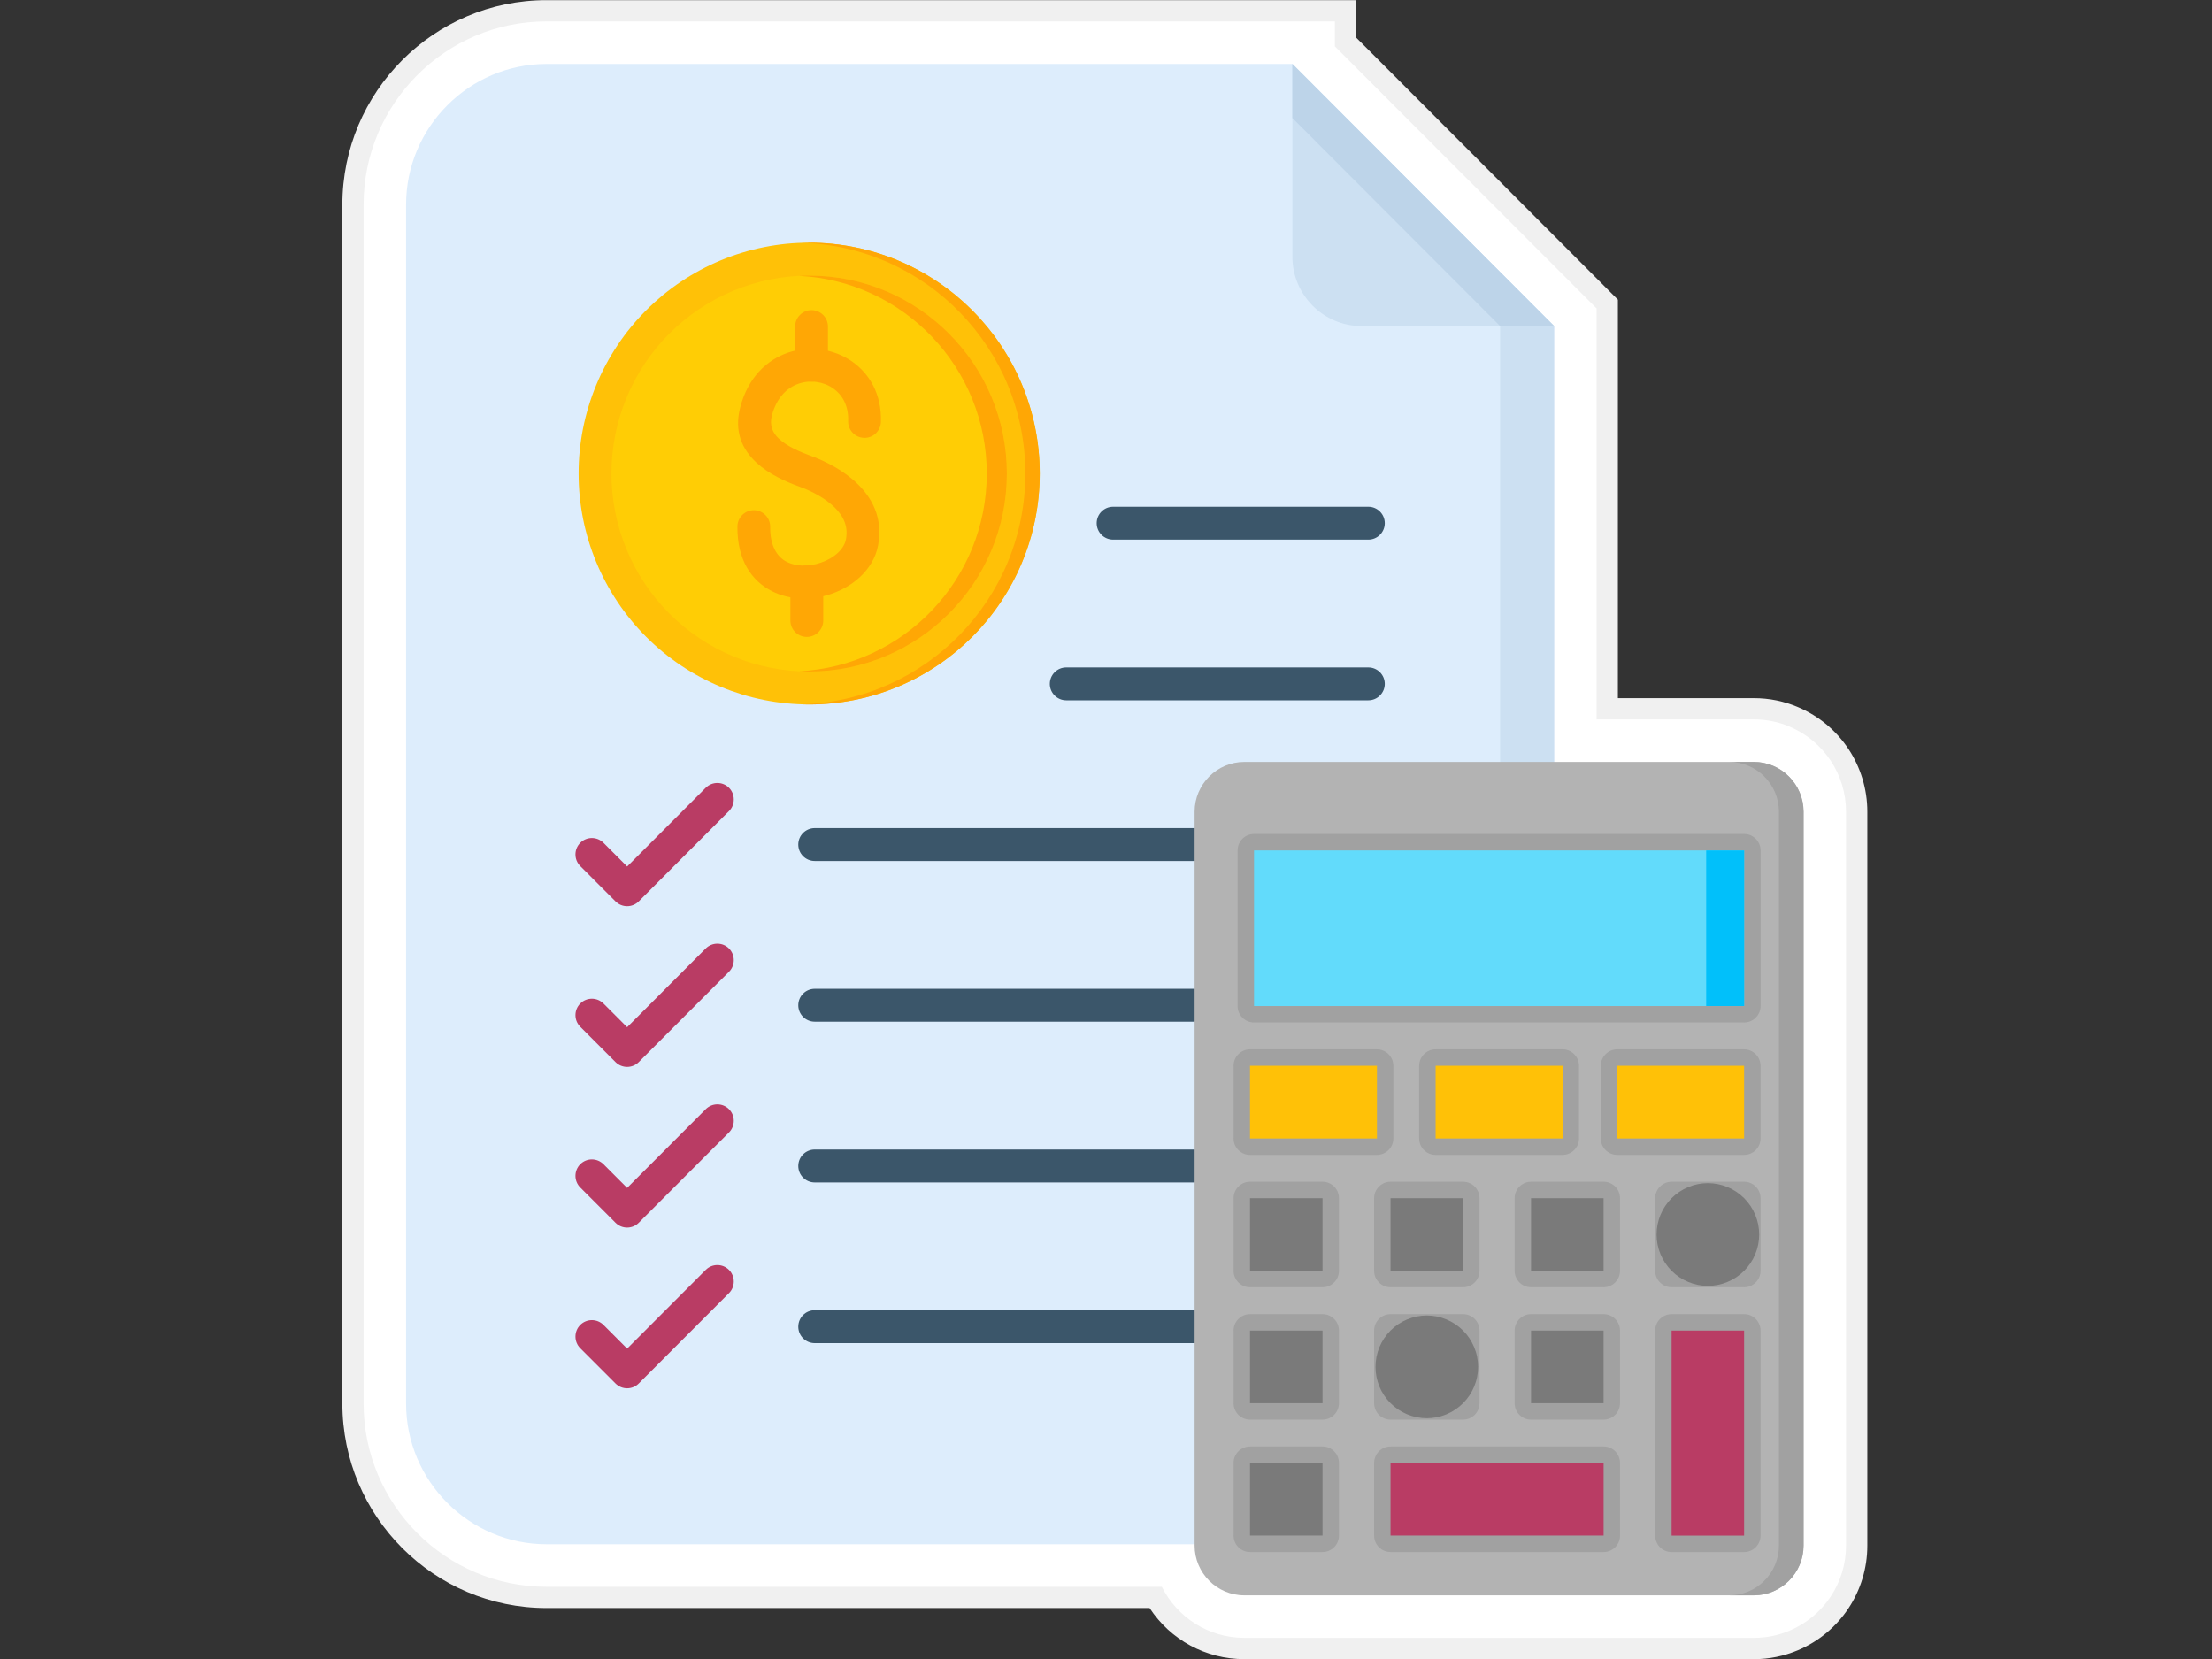 <svg xmlns="http://www.w3.org/2000/svg" xmlns:xlink="http://www.w3.org/1999/xlink" width="400" zoomAndPan="magnify" viewBox="0 0 300 225" height="300" preserveAspectRatio="xMidYMid meet" version="1.0"><rect x="0" y="0" width="300" height="225" fill="#333333" stroke="none"/><defs><clipPath id="c8c68a26e1"><path d="M 46.359 0 L 253.359 0 L 253.359 225 L 46.359 225 Z M 46.359 0 " clip-rule="nonzero"/></clipPath></defs><g clip-path="url(#c8c68a26e1)"><path fill="#f0f0f0" d="M 168.754 225.02 C 163.516 225.02 158.742 222.402 155.91 218.09 L 74.125 218.09 C 58.859 218.09 46.434 205.648 46.434 190.359 L 46.434 27.75 C 46.434 12.461 58.859 0.02 74.125 0.02 L 183.918 0.02 L 183.922 5.09 L 219.422 40.641 L 219.422 94.688 L 237.875 94.688 C 239.949 94.688 241.965 95.098 243.871 95.91 C 249.57 98.332 253.254 103.898 253.254 110.086 L 253.254 209.625 C 253.254 215.812 249.57 221.379 243.867 223.805 C 241.961 224.609 239.945 225.023 237.875 225.023 Z M 168.754 225.02 " fill-opacity="1" fill-rule="evenodd"/></g><path fill="#ffffff" d="M 242.738 98.559 C 241.191 97.898 239.555 97.566 237.871 97.566 L 216.539 97.566 L 216.539 41.832 L 181.043 6.289 L 181.039 2.902 L 74.125 2.902 C 60.441 2.902 49.312 14.047 49.312 27.75 L 49.312 190.359 C 49.312 204.062 60.441 215.207 74.125 215.207 L 157.57 215.207 C 159.625 219.312 163.863 222.133 168.754 222.133 L 237.871 222.133 C 239.555 222.133 241.191 221.805 242.738 221.145 C 247.371 219.172 250.367 214.648 250.367 209.621 L 250.367 110.082 C 250.367 105.055 247.371 100.527 242.738 98.559 Z M 242.738 98.559 " fill-opacity="1" fill-rule="evenodd"/><path fill="#ddedfc" d="M 210.777 44.223 L 210.777 190.359 C 210.777 200.852 202.203 209.438 191.727 209.438 L 74.125 209.438 C 63.648 209.438 55.074 200.855 55.074 190.359 L 55.074 27.75 C 55.074 17.258 63.645 8.672 74.125 8.672 L 175.277 8.672 Z M 210.777 44.223 " fill-opacity="1" fill-rule="evenodd"/><path fill="#cce0f2" d="M 175.277 8.672 L 210.777 44.223 L 184.652 44.223 C 179.496 44.223 175.281 39.996 175.281 34.836 L 175.281 8.672 Z M 175.277 8.672 " fill-opacity="1" fill-rule="evenodd"/><path fill="#bdd4e9" d="M 210.777 44.223 L 175.277 8.672 L 175.277 16.008 L 203.449 44.223 Z M 210.777 44.223 " fill-opacity="1" fill-rule="evenodd"/><path fill="#cce0f2" d="M 210.777 74.125 L 210.777 44.223 L 203.449 44.223 L 203.449 190.355 C 203.449 200.848 194.875 209.434 184.398 209.434 L 191.727 209.434 C 202.203 209.434 210.777 200.852 210.777 190.355 Z M 210.777 74.125 " fill-opacity="1" fill-rule="evenodd"/><path fill="#3b566a" d="M 185.578 68.727 C 186.809 68.727 187.809 69.727 187.809 70.957 C 187.809 72.188 186.809 73.188 185.578 73.188 L 150.965 73.188 C 149.734 73.188 148.734 72.188 148.734 70.957 C 148.734 69.727 149.734 68.727 150.965 68.727 Z M 185.578 68.727 " fill-opacity="1" fill-rule="evenodd"/><path fill="#3b566a" d="M 185.578 90.52 C 186.809 90.52 187.809 91.52 187.809 92.75 C 187.809 93.98 186.809 94.98 185.578 94.98 L 144.605 94.98 C 143.379 94.98 142.379 93.98 142.379 92.75 C 142.379 91.52 143.379 90.52 144.605 90.52 Z M 185.578 90.52 " fill-opacity="1" fill-rule="evenodd"/><path fill="#3b566a" d="M 162.016 112.312 C 163.246 112.312 164.242 113.312 164.242 114.543 C 164.242 115.773 163.246 116.773 162.016 116.773 L 110.496 116.773 C 109.266 116.773 108.266 115.773 108.266 114.543 C 108.266 113.312 109.266 112.312 110.496 112.312 Z M 162.016 112.312 " fill-opacity="1" fill-rule="evenodd"/><path fill="#3b566a" d="M 162.016 134.105 C 163.246 134.105 164.242 135.105 164.242 136.336 C 164.242 137.566 163.246 138.566 162.016 138.566 L 110.496 138.566 C 109.266 138.566 108.266 137.566 108.266 136.336 C 108.266 135.105 109.266 134.105 110.496 134.105 Z M 162.016 134.105 " fill-opacity="1" fill-rule="evenodd"/><path fill="#3b566a" d="M 162.016 155.902 C 163.246 155.902 164.242 156.902 164.242 158.133 C 164.242 159.367 163.246 160.367 162.016 160.367 L 110.496 160.367 C 109.266 160.367 108.266 159.367 108.266 158.133 C 108.266 156.902 109.266 155.902 110.496 155.902 Z M 162.016 155.902 " fill-opacity="1" fill-rule="evenodd"/><path fill="#3b566a" d="M 162.016 177.695 C 163.246 177.695 164.242 178.695 164.242 179.93 C 164.242 181.16 163.246 182.16 162.016 182.16 L 110.496 182.16 C 109.266 182.16 108.266 181.16 108.266 179.93 C 108.266 178.695 109.266 177.695 110.496 177.695 Z M 162.016 177.695 " fill-opacity="1" fill-rule="evenodd"/><path fill="#b93c64" d="M 95.715 106.84 C 96.586 105.973 97.996 105.973 98.867 106.84 C 99.734 107.711 99.734 109.125 98.867 109.996 L 86.629 122.25 C 85.758 123.121 84.348 123.121 83.477 122.25 L 78.695 117.461 C 77.828 116.59 77.828 115.18 78.695 114.309 C 79.566 113.438 80.977 113.438 81.848 114.309 L 85.055 117.52 Z M 95.715 106.84 " fill-opacity="1" fill-rule="evenodd"/><path fill="#b93c64" d="M 95.715 150.43 C 96.586 149.559 97.996 149.559 98.867 150.43 C 99.734 151.297 99.734 152.711 98.867 153.582 L 86.629 165.836 C 85.758 166.707 84.348 166.707 83.477 165.836 L 78.695 161.047 C 77.828 160.18 77.828 158.766 78.695 157.895 C 79.566 157.023 80.977 157.023 81.848 157.895 L 85.055 161.105 Z M 95.715 150.43 " fill-opacity="1" fill-rule="evenodd"/><path fill="#b93c64" d="M 95.715 172.227 C 96.586 171.355 97.996 171.355 98.867 172.227 C 99.734 173.098 99.734 174.508 98.867 175.379 L 86.629 187.633 C 85.758 188.504 84.348 188.504 83.477 187.633 L 78.695 182.848 C 77.828 181.977 77.828 180.562 78.695 179.691 C 79.566 178.82 80.977 178.82 81.848 179.691 L 85.055 182.902 Z M 95.715 172.227 " fill-opacity="1" fill-rule="evenodd"/><path fill="#b93c64" d="M 95.715 128.633 C 96.586 127.766 97.996 127.766 98.867 128.633 C 99.734 129.504 99.734 130.918 98.867 131.789 L 86.629 144.043 C 85.758 144.914 84.348 144.914 83.477 144.043 L 78.695 139.254 C 77.828 138.383 77.828 136.973 78.695 136.102 C 79.566 135.23 80.977 135.23 81.848 136.102 L 85.055 139.312 Z M 95.715 128.633 " fill-opacity="1" fill-rule="evenodd"/><path fill="#ffc107" d="M 141.012 64.227 C 141.012 65.25 140.961 66.273 140.859 67.297 C 140.762 68.316 140.609 69.328 140.41 70.336 C 140.211 71.34 139.961 72.336 139.664 73.316 C 139.367 74.297 139.023 75.262 138.629 76.207 C 138.238 77.156 137.801 78.082 137.32 78.988 C 136.836 79.891 136.309 80.77 135.742 81.621 C 135.172 82.477 134.562 83.297 133.914 84.09 C 133.262 84.883 132.578 85.641 131.852 86.367 C 131.129 87.094 130.371 87.781 129.578 88.43 C 128.785 89.082 127.965 89.691 127.113 90.262 C 126.262 90.832 125.383 91.359 124.48 91.84 C 123.578 92.324 122.652 92.762 121.707 93.156 C 120.762 93.547 119.797 93.891 118.816 94.191 C 117.84 94.488 116.848 94.738 115.84 94.938 C 114.836 95.137 113.824 95.289 112.805 95.387 C 111.785 95.488 110.766 95.539 109.742 95.539 C 108.715 95.539 107.695 95.488 106.676 95.387 C 105.656 95.289 104.645 95.137 103.641 94.938 C 102.637 94.738 101.645 94.488 100.664 94.191 C 99.684 93.891 98.719 93.547 97.773 93.156 C 96.828 92.762 95.902 92.324 95 91.84 C 94.098 91.359 93.219 90.832 92.367 90.262 C 91.516 89.691 90.695 89.082 89.902 88.43 C 89.113 87.781 88.355 87.094 87.629 86.367 C 86.906 85.641 86.219 84.883 85.57 84.09 C 84.918 83.297 84.309 82.477 83.742 81.621 C 83.172 80.77 82.645 79.891 82.164 78.988 C 81.68 78.082 81.242 77.156 80.852 76.207 C 80.461 75.262 80.113 74.297 79.816 73.316 C 79.52 72.336 79.27 71.34 79.07 70.336 C 78.871 69.328 78.723 68.316 78.621 67.297 C 78.52 66.273 78.473 65.25 78.473 64.227 C 78.473 63.199 78.52 62.176 78.621 61.156 C 78.723 60.137 78.871 59.121 79.07 58.117 C 79.27 57.113 79.52 56.117 79.816 55.137 C 80.113 54.156 80.461 53.191 80.852 52.242 C 81.242 51.297 81.68 50.371 82.164 49.465 C 82.645 48.562 83.172 47.684 83.742 46.828 C 84.309 45.977 84.918 45.152 85.57 44.363 C 86.219 43.57 86.906 42.809 87.629 42.086 C 88.355 41.359 89.113 40.672 89.902 40.02 C 90.695 39.371 91.516 38.762 92.367 38.191 C 93.219 37.621 94.098 37.094 95 36.609 C 95.902 36.129 96.828 35.688 97.773 35.297 C 98.719 34.906 99.684 34.559 100.664 34.262 C 101.645 33.965 102.637 33.715 103.641 33.516 C 104.645 33.316 105.656 33.164 106.676 33.062 C 107.695 32.965 108.715 32.914 109.742 32.914 C 110.766 32.914 111.785 32.965 112.805 33.062 C 113.824 33.164 114.836 33.316 115.84 33.516 C 116.848 33.715 117.84 33.965 118.816 34.262 C 119.797 34.559 120.762 34.906 121.707 35.297 C 122.652 35.688 123.578 36.129 124.48 36.609 C 125.383 37.094 126.262 37.621 127.113 38.191 C 127.965 38.762 128.785 39.371 129.578 40.02 C 130.371 40.672 131.129 41.359 131.852 42.086 C 132.578 42.809 133.262 43.57 133.914 44.363 C 134.562 45.152 135.172 45.977 135.742 46.828 C 136.309 47.684 136.836 48.562 137.32 49.465 C 137.801 50.371 138.238 51.297 138.629 52.242 C 139.023 53.191 139.367 54.156 139.664 55.137 C 139.961 56.117 140.211 57.113 140.41 58.117 C 140.609 59.121 140.762 60.137 140.859 61.156 C 140.961 62.176 141.012 63.199 141.012 64.227 Z M 141.012 64.227 " fill-opacity="1" fill-rule="nonzero"/><path fill="#ffcd05" d="M 136.555 64.227 C 136.555 65.105 136.512 65.984 136.426 66.859 C 136.34 67.734 136.211 68.602 136.039 69.465 C 135.867 70.328 135.656 71.18 135.402 72.02 C 135.145 72.863 134.852 73.688 134.516 74.5 C 134.18 75.312 133.805 76.109 133.391 76.883 C 132.977 77.66 132.523 78.414 132.035 79.145 C 131.547 79.875 131.027 80.582 130.469 81.262 C 129.91 81.941 129.324 82.59 128.703 83.211 C 128.082 83.836 127.43 84.426 126.75 84.98 C 126.074 85.539 125.367 86.062 124.637 86.551 C 123.906 87.039 123.156 87.492 122.383 87.906 C 121.605 88.32 120.812 88.695 120.004 89.031 C 119.191 89.371 118.363 89.664 117.523 89.922 C 116.684 90.176 115.832 90.391 114.973 90.562 C 114.109 90.734 113.242 90.863 112.367 90.949 C 111.496 91.035 110.617 91.078 109.742 91.078 C 108.863 91.078 107.988 91.035 107.113 90.949 C 106.238 90.863 105.371 90.734 104.508 90.562 C 103.648 90.391 102.797 90.176 101.957 89.922 C 101.117 89.664 100.289 89.371 99.48 89.031 C 98.668 88.695 97.875 88.32 97.102 87.906 C 96.324 87.492 95.574 87.039 94.844 86.551 C 94.113 86.062 93.41 85.539 92.73 84.98 C 92.051 84.426 91.402 83.836 90.781 83.211 C 90.16 82.59 89.57 81.941 89.012 81.262 C 88.457 80.582 87.934 79.875 87.445 79.145 C 86.957 78.414 86.508 77.66 86.094 76.883 C 85.68 76.109 85.305 75.312 84.969 74.5 C 84.633 73.688 84.336 72.863 84.082 72.02 C 83.824 71.18 83.613 70.328 83.441 69.465 C 83.27 68.602 83.141 67.734 83.055 66.859 C 82.969 65.984 82.926 65.105 82.926 64.227 C 82.926 63.348 82.969 62.469 83.055 61.594 C 83.141 60.719 83.27 59.852 83.441 58.988 C 83.613 58.125 83.824 57.273 84.082 56.43 C 84.336 55.59 84.633 54.762 84.969 53.949 C 85.305 53.137 85.68 52.344 86.094 51.57 C 86.508 50.793 86.957 50.039 87.445 49.309 C 87.934 48.578 88.457 47.871 89.012 47.191 C 89.57 46.512 90.16 45.859 90.781 45.238 C 91.402 44.617 92.051 44.027 92.73 43.469 C 93.41 42.91 94.113 42.391 94.844 41.898 C 95.574 41.41 96.324 40.961 97.102 40.547 C 97.875 40.133 98.668 39.754 99.48 39.418 C 100.289 39.082 101.117 38.785 101.957 38.531 C 102.797 38.277 103.648 38.062 104.508 37.891 C 105.371 37.719 106.238 37.59 107.113 37.504 C 107.988 37.418 108.863 37.375 109.742 37.375 C 110.617 37.375 111.496 37.418 112.367 37.504 C 113.242 37.59 114.109 37.719 114.973 37.891 C 115.832 38.062 116.684 38.277 117.523 38.531 C 118.363 38.785 119.191 39.082 120.004 39.418 C 120.812 39.754 121.605 40.133 122.383 40.547 C 123.156 40.961 123.906 41.41 124.637 41.898 C 125.367 42.391 126.074 42.91 126.75 43.469 C 127.43 44.027 128.082 44.617 128.703 45.238 C 129.324 45.859 129.91 46.512 130.469 47.191 C 131.027 47.871 131.547 48.578 132.035 49.309 C 132.523 50.039 132.977 50.793 133.391 51.57 C 133.805 52.344 134.18 53.137 134.516 53.949 C 134.852 54.762 135.145 55.59 135.402 56.43 C 135.656 57.273 135.867 58.125 136.039 58.988 C 136.211 59.852 136.34 60.719 136.426 61.594 C 136.512 62.469 136.555 63.348 136.555 64.227 Z M 136.555 64.227 " fill-opacity="1" fill-rule="nonzero"/><path fill="#ffa705" d="M 109.742 91.078 C 124.551 91.078 136.555 79.059 136.555 64.227 C 136.555 49.395 124.551 37.375 109.742 37.375 C 109.285 37.375 108.828 37.383 108.379 37.41 C 122.555 38.121 133.828 49.855 133.828 64.227 C 133.828 78.598 122.551 90.332 108.379 91.043 C 108.832 91.062 109.285 91.078 109.742 91.078 Z M 109.742 91.078 " fill-opacity="1" fill-rule="evenodd"/><path fill="#ffa705" d="M 109.742 95.539 C 127.012 95.539 141.012 81.52 141.012 64.227 C 141.012 46.934 127.012 32.914 109.742 32.914 C 109.414 32.914 109.086 32.918 108.766 32.93 C 125.586 33.441 139.062 47.258 139.062 64.227 C 139.062 81.191 125.586 95.008 108.766 95.523 C 109.094 95.535 109.414 95.539 109.742 95.539 Z M 109.742 95.539 " fill-opacity="1" fill-rule="evenodd"/><path fill="#ffa705" d="M 107.836 44.293 C 107.836 43.062 108.832 42.062 110.062 42.062 C 111.293 42.062 112.289 43.062 112.289 44.293 L 112.289 49.523 C 112.289 50.754 111.293 51.754 110.062 51.754 C 108.832 51.754 107.836 50.754 107.836 49.523 Z M 107.836 44.293 " fill-opacity="1" fill-rule="evenodd"/><path fill="#ffa705" d="M 107.195 78.922 C 107.195 77.691 108.195 76.691 109.426 76.691 C 110.652 76.691 111.652 77.691 111.652 78.922 L 111.652 84.152 C 111.652 85.383 110.652 86.383 109.426 86.383 C 108.195 86.383 107.195 85.383 107.195 84.152 Z M 107.195 78.922 " fill-opacity="1" fill-rule="evenodd"/><path fill="#ffa705" d="M 119.469 57.242 C 119.426 58.465 118.398 59.43 117.172 59.383 C 115.949 59.34 114.988 58.312 115.031 57.086 C 115.105 55.047 114.25 53.543 113.004 52.68 C 112.34 52.211 111.566 51.918 110.762 51.805 C 109.953 51.688 109.105 51.758 108.309 52.035 C 106.723 52.578 105.305 53.965 104.684 56.348 C 104.328 57.707 104.801 58.715 105.621 59.484 C 106.734 60.527 108.457 61.277 110.043 61.855 C 111.145 62.254 113.535 63.254 115.566 64.961 C 117.836 66.871 119.668 69.609 119.18 73.359 L 119.18 73.367 C 118.824 76.797 116.074 79.398 112.77 80.535 C 111.492 80.973 110.117 81.191 108.746 81.16 C 107.332 81.125 105.938 80.812 104.695 80.18 C 101.957 78.789 99.969 75.996 100.012 71.402 C 100.023 70.18 101.027 69.188 102.25 69.195 C 103.477 69.207 104.465 70.211 104.453 71.438 C 104.43 74.039 105.387 75.535 106.703 76.203 C 107.352 76.527 108.09 76.691 108.855 76.711 C 109.672 76.73 110.523 76.59 111.328 76.312 C 113.125 75.695 114.605 74.441 114.77 72.91 C 114.773 72.867 114.773 72.828 114.781 72.785 C 115.027 70.918 113.988 69.445 112.711 68.379 C 111.199 67.105 109.375 66.352 108.531 66.043 C 106.508 65.309 104.258 64.297 102.598 62.75 C 100.641 60.93 99.539 58.516 100.395 55.234 C 101.441 51.215 103.984 48.812 106.891 47.82 C 108.348 47.32 109.895 47.191 111.379 47.398 C 112.875 47.609 114.316 48.16 115.551 49.02 C 117.949 50.691 119.602 53.504 119.469 57.242 Z M 119.469 57.242 " fill-opacity="1" fill-rule="evenodd"/><path fill="#b3b3b3" d="M 168.754 103.336 L 237.871 103.336 C 241.574 103.336 244.605 106.371 244.605 110.082 L 244.605 209.621 C 244.605 213.332 241.574 216.367 237.871 216.367 L 168.754 216.367 C 165.047 216.367 162.016 213.332 162.016 209.621 L 162.016 110.082 C 162.016 106.375 165.047 103.336 168.754 103.336 Z M 168.754 103.336 " fill-opacity="1" fill-rule="evenodd"/><path fill="#a1a1a1" d="M 244.605 209.621 L 244.605 110.082 C 244.605 106.371 241.574 103.336 237.871 103.336 L 234.527 103.336 C 238.234 103.336 241.266 106.371 241.266 110.082 L 241.266 209.621 C 241.266 213.332 238.234 216.367 234.527 216.367 L 237.871 216.367 C 241.574 216.367 244.605 213.332 244.605 209.621 Z M 244.605 209.621 " fill-opacity="1" fill-rule="evenodd"/><path fill="#a1a1a1" d="M 231.398 113.109 L 236.551 113.109 C 237.777 113.109 238.777 114.109 238.777 115.34 L 238.777 136.441 C 238.777 137.672 237.777 138.672 236.551 138.672 L 170.074 138.672 C 168.844 138.672 167.844 137.672 167.844 136.441 L 167.844 115.34 C 167.844 114.109 168.844 113.109 170.074 113.109 Z M 226.707 160.27 C 229.984 160.27 233.266 160.27 236.543 160.27 C 237.773 160.27 238.773 161.27 238.773 162.5 C 238.773 165.785 238.773 169.066 238.773 172.352 C 238.773 173.582 237.773 174.582 236.543 174.582 C 233.266 174.582 229.984 174.582 226.707 174.582 C 225.477 174.582 224.48 173.582 224.48 172.352 C 224.48 169.066 224.48 165.785 224.48 162.5 C 224.48 161.273 225.484 160.27 226.707 160.27 Z M 226.707 178.227 C 229.984 178.227 233.266 178.227 236.543 178.227 C 237.773 178.227 238.773 179.227 238.773 180.457 C 238.773 189.727 238.773 198.996 238.773 208.266 C 238.773 209.496 237.773 210.496 236.543 210.496 C 233.266 210.496 229.984 210.496 226.707 210.496 C 225.477 210.496 224.48 209.496 224.48 208.266 C 224.48 198.996 224.48 189.727 224.48 180.457 C 224.48 179.227 225.484 178.227 226.707 178.227 Z M 207.645 160.27 C 210.926 160.27 214.203 160.27 217.484 160.27 C 218.715 160.27 219.711 161.27 219.711 162.5 C 219.711 165.785 219.711 169.066 219.711 172.352 C 219.711 173.582 218.715 174.582 217.484 174.582 C 214.203 174.582 210.926 174.582 207.645 174.582 C 206.418 174.582 205.418 173.582 205.418 172.352 C 205.418 169.066 205.418 165.785 205.418 162.5 C 205.418 161.273 206.422 160.27 207.645 160.27 Z M 207.645 178.227 C 210.926 178.227 214.203 178.227 217.484 178.227 C 218.715 178.227 219.711 179.227 219.711 180.457 C 219.711 183.742 219.711 187.023 219.711 190.309 C 219.711 191.539 218.715 192.539 217.484 192.539 C 214.203 192.539 210.926 192.539 207.645 192.539 C 206.418 192.539 205.418 191.539 205.418 190.309 C 205.418 187.023 205.418 183.742 205.418 180.457 C 205.418 179.227 206.422 178.227 207.645 178.227 Z M 188.59 196.18 C 198.223 196.18 207.859 196.18 217.488 196.18 C 218.719 196.18 219.715 197.18 219.715 198.41 C 219.715 201.691 219.715 204.977 219.715 208.258 C 219.715 209.492 218.719 210.492 217.488 210.492 C 207.859 210.492 198.223 210.492 188.59 210.492 C 187.359 210.492 186.363 209.492 186.363 208.258 C 186.363 204.977 186.363 201.691 186.363 198.41 C 186.363 197.184 187.359 196.18 188.59 196.18 Z M 188.59 160.27 C 191.871 160.27 195.148 160.27 198.43 160.27 C 199.656 160.27 200.656 161.27 200.656 162.5 C 200.656 165.785 200.656 169.066 200.656 172.352 C 200.656 173.582 199.656 174.582 198.43 174.582 C 195.148 174.582 191.871 174.582 188.59 174.582 C 187.359 174.582 186.363 173.582 186.363 172.352 C 186.363 169.066 186.363 165.785 186.363 162.5 C 186.363 161.273 187.359 160.27 188.59 160.27 Z M 188.59 178.227 C 191.871 178.227 195.148 178.227 198.43 178.227 C 199.656 178.227 200.656 179.227 200.656 180.457 C 200.656 183.742 200.656 187.023 200.656 190.309 C 200.656 191.539 199.656 192.539 198.43 192.539 C 195.148 192.539 191.871 192.539 188.59 192.539 C 187.359 192.539 186.363 191.539 186.363 190.309 C 186.363 187.023 186.363 183.742 186.363 180.457 C 186.363 179.227 187.359 178.227 188.59 178.227 Z M 169.531 142.316 C 175.266 142.316 181.008 142.316 186.746 142.316 C 187.977 142.316 188.973 143.316 188.973 144.547 C 188.973 147.832 188.973 151.117 188.973 154.398 C 188.973 155.629 187.977 156.629 186.746 156.629 C 181.008 156.629 175.266 156.629 169.531 156.629 C 168.301 156.629 167.301 155.629 167.301 154.398 C 167.301 151.117 167.301 147.832 167.301 144.547 C 167.301 143.316 168.301 142.316 169.531 142.316 Z M 169.531 160.27 C 172.809 160.27 176.09 160.27 179.367 160.27 C 180.598 160.27 181.594 161.27 181.594 162.5 C 181.594 165.785 181.594 169.066 181.594 172.352 C 181.594 173.582 180.598 174.582 179.367 174.582 C 176.09 174.582 172.809 174.582 169.531 174.582 C 168.301 174.582 167.301 173.582 167.301 172.352 C 167.301 169.066 167.301 165.785 167.301 162.5 C 167.301 161.273 168.301 160.27 169.531 160.27 Z M 169.531 178.227 C 172.809 178.227 176.09 178.227 179.367 178.227 C 180.598 178.227 181.594 179.227 181.594 180.457 C 181.594 183.742 181.594 187.023 181.594 190.309 C 181.594 191.539 180.598 192.539 179.367 192.539 C 176.09 192.539 172.809 192.539 169.531 192.539 C 168.301 192.539 167.301 191.539 167.301 190.309 C 167.301 187.023 167.301 183.742 167.301 180.457 C 167.301 179.227 168.301 178.227 169.531 178.227 Z M 169.531 196.18 C 172.809 196.18 176.09 196.18 179.367 196.18 C 180.598 196.18 181.594 197.18 181.594 198.41 C 181.594 201.691 181.594 204.977 181.594 208.258 C 181.594 209.492 180.598 210.492 179.367 210.492 C 176.09 210.492 172.809 210.492 169.531 210.492 C 168.301 210.492 167.301 209.492 167.301 208.258 C 167.301 204.977 167.301 201.691 167.301 198.41 C 167.301 197.184 168.301 196.18 169.531 196.18 Z M 219.328 142.316 C 225.066 142.316 230.809 142.316 236.543 142.316 C 237.773 142.316 238.773 143.316 238.773 144.547 C 238.773 147.832 238.773 151.117 238.773 154.398 C 238.773 155.629 237.773 156.629 236.543 156.629 C 230.809 156.629 225.066 156.629 219.328 156.629 C 218.098 156.629 217.102 155.629 217.102 154.398 C 217.102 151.117 217.102 147.832 217.102 144.547 C 217.102 143.316 218.102 142.316 219.328 142.316 Z M 194.703 142.316 C 200.441 142.316 206.184 142.316 211.918 142.316 C 213.148 142.316 214.148 143.316 214.148 144.547 C 214.148 147.832 214.148 151.117 214.148 154.398 C 214.148 155.629 213.148 156.629 211.918 156.629 C 206.184 156.629 200.441 156.629 194.703 156.629 C 193.473 156.629 192.473 155.629 192.473 154.398 C 192.473 151.117 192.473 147.832 192.473 144.547 C 192.473 143.316 193.473 142.316 194.703 142.316 Z M 194.703 142.316 " fill-opacity="1" fill-rule="evenodd"/><path fill="#62dbfb" d="M 170.074 115.34 L 236.543 115.34 L 236.543 136.441 L 170.074 136.441 Z M 170.074 115.34 " fill-opacity="1" fill-rule="evenodd"/><path fill="#7a7a7a" d="M 238.586 167.43 C 238.586 167.887 238.539 168.34 238.453 168.785 C 238.363 169.234 238.23 169.672 238.055 170.094 C 237.879 170.516 237.668 170.918 237.414 171.297 C 237.16 171.68 236.871 172.031 236.547 172.355 C 236.223 172.676 235.871 172.965 235.492 173.219 C 235.113 173.473 234.711 173.688 234.289 173.863 C 233.867 174.039 233.434 174.172 232.984 174.262 C 232.539 174.352 232.086 174.395 231.629 174.395 C 231.172 174.395 230.719 174.352 230.27 174.262 C 229.824 174.172 229.387 174.039 228.965 173.863 C 228.543 173.688 228.145 173.473 227.762 173.219 C 227.383 172.965 227.031 172.676 226.707 172.355 C 226.387 172.031 226.098 171.68 225.844 171.297 C 225.59 170.918 225.375 170.516 225.199 170.094 C 225.027 169.672 224.895 169.234 224.805 168.785 C 224.715 168.34 224.672 167.887 224.672 167.43 C 224.672 166.969 224.715 166.516 224.805 166.07 C 224.895 165.621 225.027 165.184 225.199 164.762 C 225.375 164.34 225.59 163.938 225.844 163.559 C 226.098 163.176 226.387 162.824 226.707 162.5 C 227.031 162.18 227.383 161.891 227.762 161.637 C 228.145 161.383 228.543 161.168 228.965 160.992 C 229.387 160.816 229.824 160.684 230.27 160.594 C 230.719 160.508 231.172 160.461 231.629 160.461 C 232.086 160.461 232.539 160.508 232.984 160.594 C 233.434 160.684 233.867 160.816 234.289 160.992 C 234.711 161.168 235.113 161.383 235.492 161.637 C 235.871 161.891 236.223 162.18 236.547 162.5 C 236.871 162.824 237.16 163.176 237.414 163.559 C 237.668 163.938 237.879 164.34 238.055 164.762 C 238.23 165.184 238.363 165.621 238.453 166.07 C 238.539 166.516 238.586 166.969 238.586 167.43 Z M 238.586 167.43 " fill-opacity="1" fill-rule="nonzero"/><path fill="#b93c64" d="M 226.707 180.457 C 229.984 180.457 233.266 180.457 236.543 180.457 C 236.543 189.727 236.543 198.996 236.543 208.266 C 233.266 208.266 229.984 208.266 226.707 208.266 C 226.707 198.996 226.707 189.727 226.707 180.457 Z M 226.707 180.457 " fill-opacity="1" fill-rule="evenodd"/><path fill="#7a7a7a" d="M 207.645 162.5 C 210.926 162.5 214.203 162.5 217.484 162.5 C 217.484 165.785 217.484 169.066 217.484 172.352 C 214.203 172.352 210.926 172.352 207.645 172.352 C 207.645 169.066 207.645 165.785 207.645 162.5 Z M 207.645 162.5 " fill-opacity="1" fill-rule="evenodd"/><path fill="#7a7a7a" d="M 207.645 180.457 C 210.926 180.457 214.203 180.457 217.484 180.457 C 217.484 183.742 217.484 187.023 217.484 190.309 C 214.203 190.309 210.926 190.309 207.645 190.309 C 207.645 187.023 207.645 183.742 207.645 180.457 Z M 207.645 180.457 " fill-opacity="1" fill-rule="evenodd"/><path fill="#b93c64" d="M 188.59 198.41 C 198.223 198.41 207.859 198.41 217.488 198.41 C 217.488 201.691 217.488 204.977 217.488 208.258 C 207.859 208.258 198.223 208.258 188.59 208.258 C 188.59 204.977 188.59 201.691 188.59 198.41 Z M 188.59 198.41 " fill-opacity="1" fill-rule="evenodd"/><path fill="#7a7a7a" d="M 188.59 162.5 C 191.871 162.5 195.148 162.5 198.43 162.5 C 198.43 165.785 198.43 169.066 198.43 172.352 C 195.148 172.352 191.871 172.352 188.59 172.352 C 188.59 169.066 188.59 165.785 188.59 162.5 Z M 188.59 162.5 " fill-opacity="1" fill-rule="evenodd"/><path fill="#7a7a7a" d="M 200.465 185.379 C 200.465 185.836 200.418 186.289 200.328 186.738 C 200.242 187.188 200.109 187.625 199.934 188.047 C 199.758 188.469 199.547 188.871 199.293 189.25 C 199.039 189.629 198.75 189.98 198.426 190.305 C 198.102 190.629 197.75 190.918 197.371 191.172 C 196.992 191.426 196.59 191.641 196.168 191.816 C 195.746 191.992 195.312 192.125 194.863 192.211 C 194.414 192.301 193.965 192.348 193.508 192.348 C 193.051 192.348 192.598 192.301 192.148 192.211 C 191.703 192.125 191.266 191.992 190.844 191.816 C 190.422 191.641 190.023 191.426 189.641 191.172 C 189.262 190.918 188.91 190.629 188.586 190.305 C 188.266 189.98 187.977 189.629 187.723 189.25 C 187.469 188.871 187.254 188.469 187.078 188.047 C 186.906 187.625 186.773 187.188 186.684 186.738 C 186.594 186.289 186.551 185.836 186.551 185.379 C 186.551 184.922 186.594 184.469 186.684 184.02 C 186.773 183.57 186.906 183.137 187.078 182.715 C 187.254 182.293 187.469 181.891 187.723 181.508 C 187.977 181.129 188.266 180.777 188.586 180.453 C 188.91 180.129 189.262 179.84 189.641 179.586 C 190.023 179.332 190.422 179.117 190.844 178.945 C 191.266 178.77 191.703 178.637 192.148 178.547 C 192.598 178.457 193.051 178.414 193.508 178.414 C 193.965 178.414 194.414 178.457 194.863 178.547 C 195.312 178.637 195.746 178.77 196.168 178.945 C 196.59 179.117 196.992 179.332 197.371 179.586 C 197.75 179.84 198.102 180.129 198.426 180.453 C 198.75 180.777 199.039 181.129 199.293 181.508 C 199.547 181.891 199.758 182.293 199.934 182.715 C 200.109 183.137 200.242 183.57 200.328 184.02 C 200.418 184.469 200.465 184.922 200.465 185.379 Z M 200.465 185.379 " fill-opacity="1" fill-rule="nonzero"/><path fill="#ffc107" d="M 169.531 144.547 C 175.266 144.547 181.008 144.547 186.746 144.547 C 186.746 147.832 186.746 151.117 186.746 154.398 C 181.008 154.398 175.266 154.398 169.531 154.398 C 169.531 151.117 169.531 147.832 169.531 144.547 Z M 169.531 144.547 " fill-opacity="1" fill-rule="evenodd"/><path fill="#7a7a7a" d="M 169.531 162.5 C 172.809 162.5 176.09 162.5 179.367 162.5 C 179.367 165.785 179.367 169.066 179.367 172.352 C 176.09 172.352 172.809 172.352 169.531 172.352 C 169.531 169.066 169.531 165.785 169.531 162.5 Z M 169.531 162.5 " fill-opacity="1" fill-rule="evenodd"/><path fill="#7a7a7a" d="M 169.531 180.457 C 172.809 180.457 176.09 180.457 179.367 180.457 C 179.367 183.742 179.367 187.023 179.367 190.309 C 176.09 190.309 172.809 190.309 169.531 190.309 C 169.531 187.023 169.531 183.742 169.531 180.457 Z M 169.531 180.457 " fill-opacity="1" fill-rule="evenodd"/><path fill="#7a7a7a" d="M 169.531 198.41 C 172.809 198.41 176.09 198.41 179.367 198.41 C 179.367 201.691 179.367 204.977 179.367 208.258 C 176.09 208.258 172.809 208.258 169.531 208.258 C 169.531 204.977 169.531 201.691 169.531 198.41 Z M 169.531 198.41 " fill-opacity="1" fill-rule="evenodd"/><path fill="#ffc107" d="M 219.328 144.547 C 225.066 144.547 230.809 144.547 236.543 144.547 C 236.543 147.832 236.543 151.117 236.543 154.398 C 230.809 154.398 225.066 154.398 219.328 154.398 C 219.328 151.117 219.328 147.832 219.328 144.547 Z M 219.328 144.547 " fill-opacity="1" fill-rule="evenodd"/><path fill="#ffc107" d="M 194.703 144.547 C 200.441 144.547 206.184 144.547 211.918 144.547 C 211.918 147.832 211.918 151.117 211.918 154.398 C 206.184 154.398 200.441 154.398 194.703 154.398 C 194.703 151.117 194.703 147.832 194.703 144.547 Z M 194.703 144.547 " fill-opacity="1" fill-rule="evenodd"/><path fill="#01c0fa" d="M 231.398 115.34 L 236.551 115.34 L 236.551 136.441 L 231.398 136.441 Z M 231.398 115.34 " fill-opacity="1" fill-rule="evenodd"/></svg>